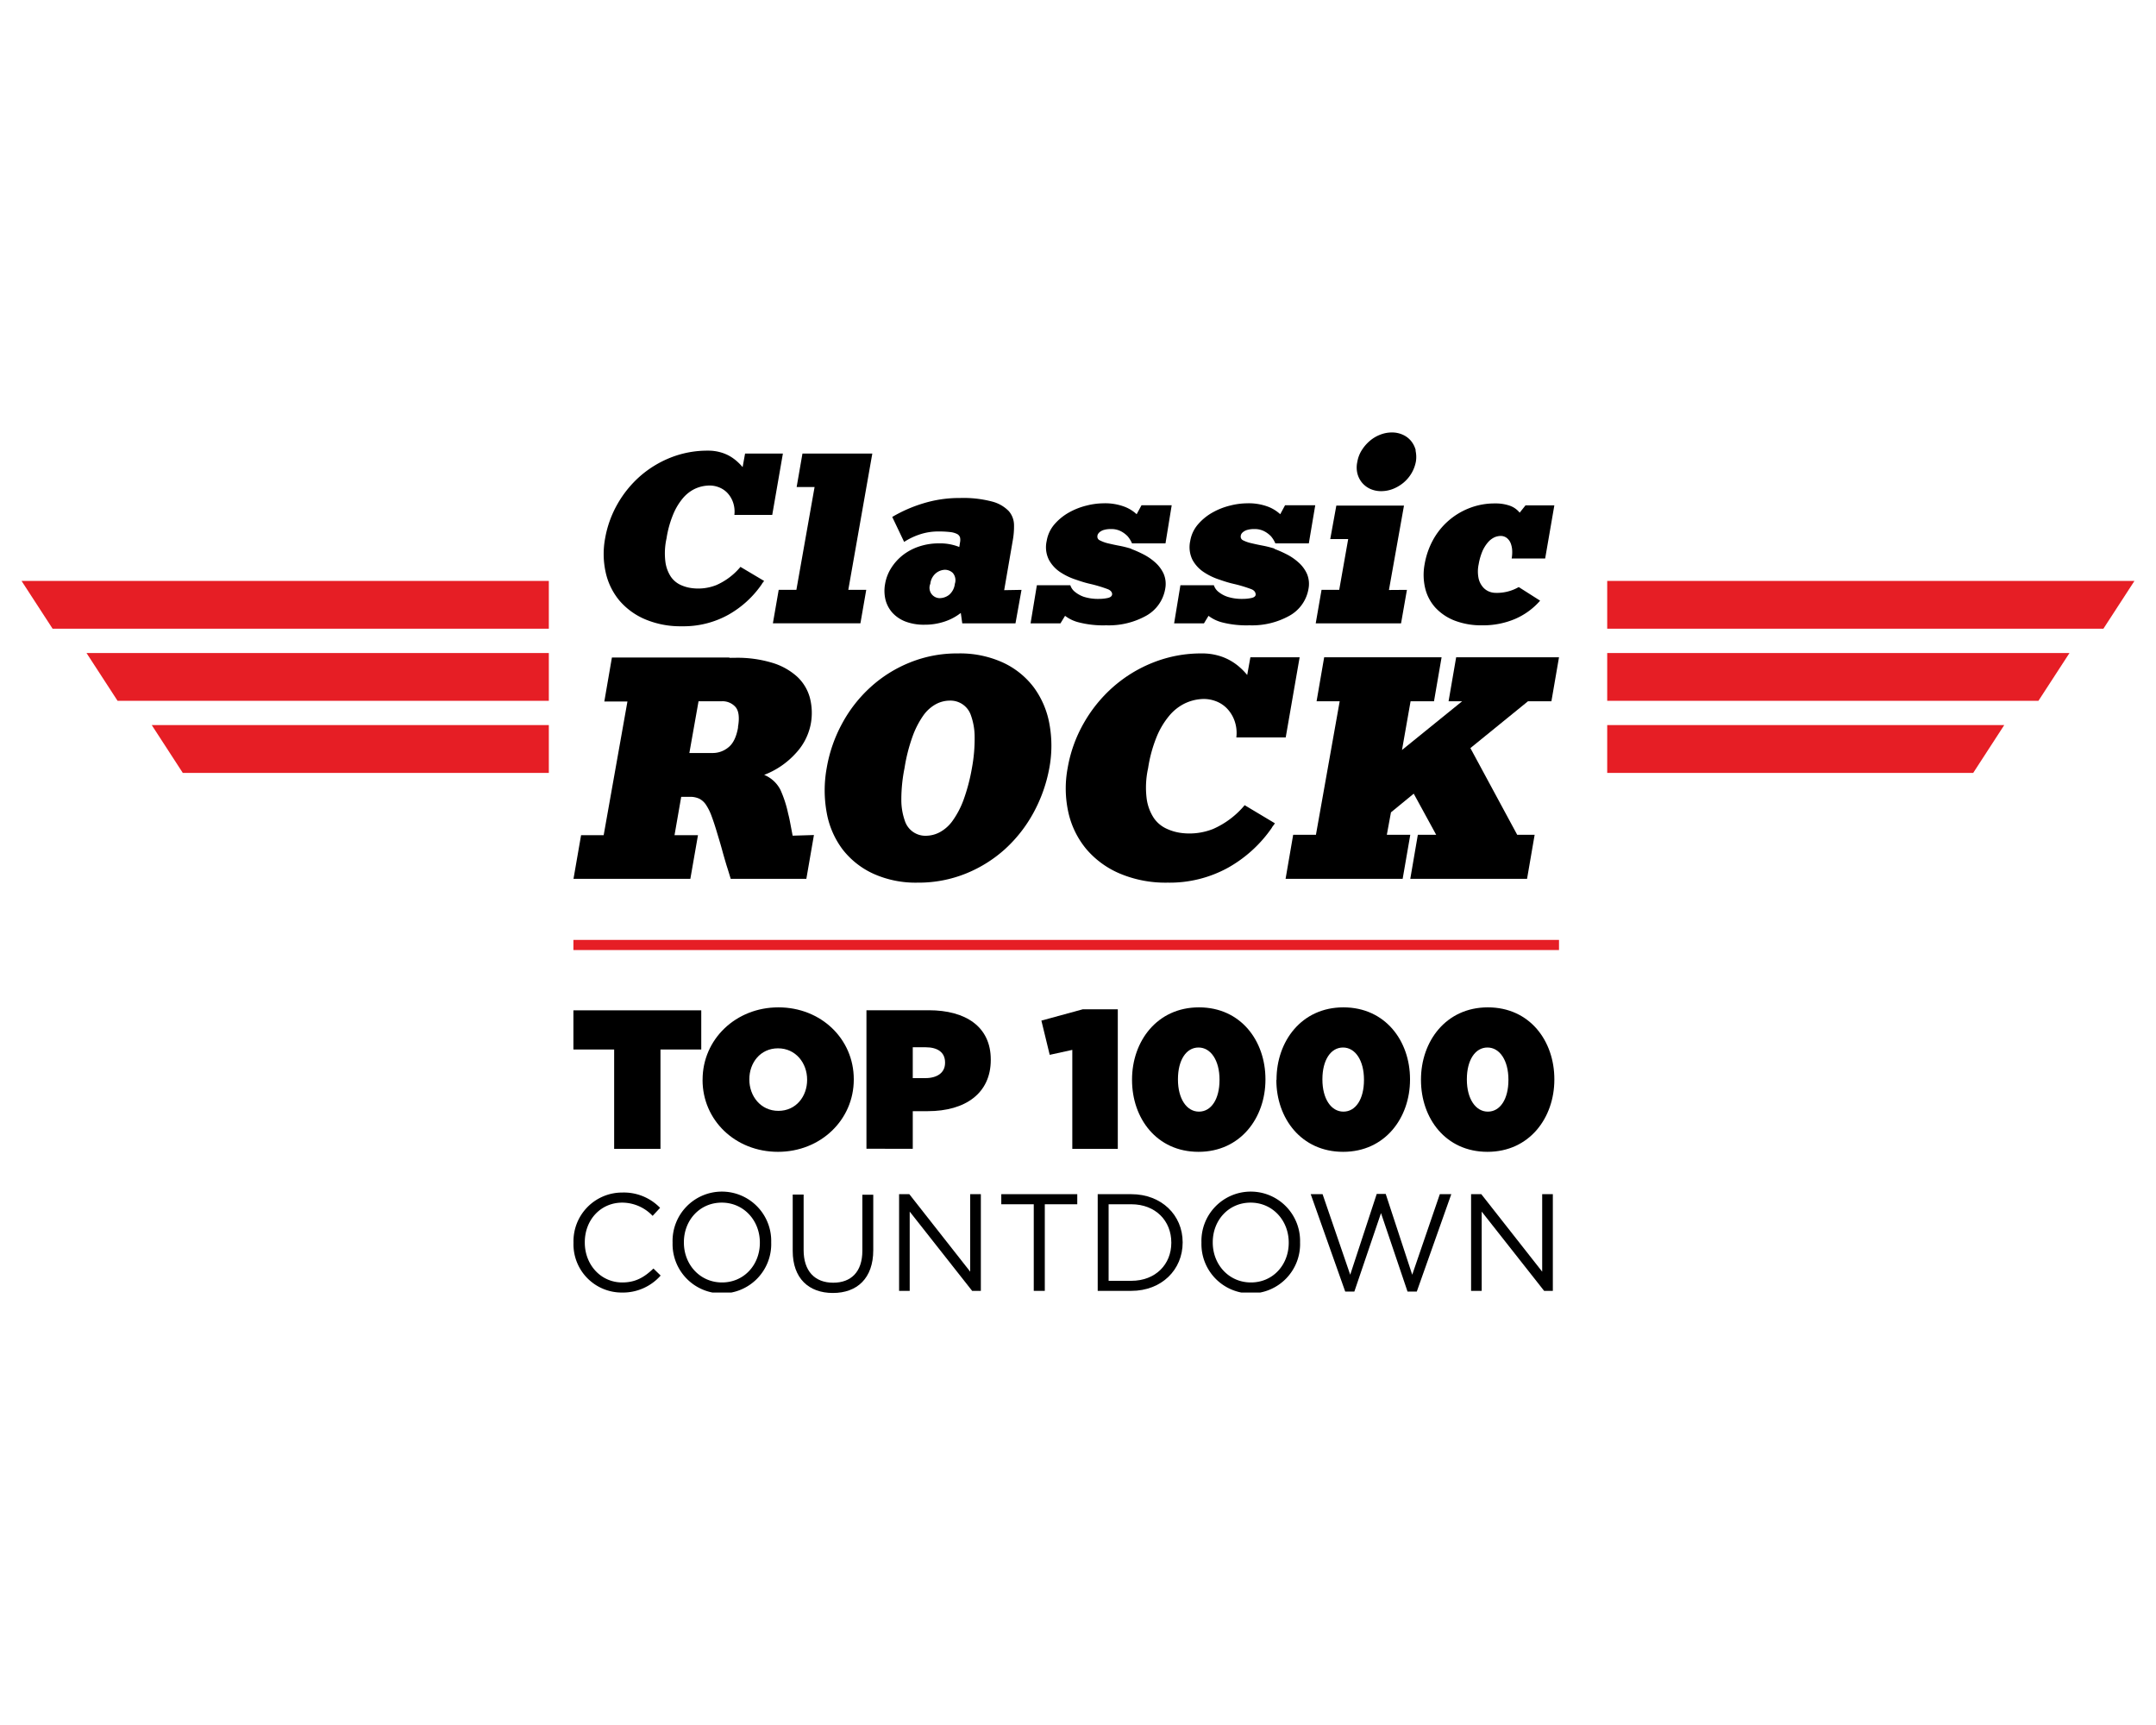 <svg id="Layer_1" data-name="Layer 1" xmlns="http://www.w3.org/2000/svg" xmlns:xlink="http://www.w3.org/1999/xlink" viewBox="0 0 500 400"><defs><style>.cls-1{fill:none;}.cls-2{fill:#e61e25;}.cls-3{clip-path:url(#clip-path);}</style><clipPath id="clip-path"><rect class="cls-1" x="5" y="100.28" width="490" height="199.44"/></clipPath></defs><polygon class="cls-2" points="372.73 145.79 487.8 145.79 495 134.71 372.73 134.71 372.73 145.79 372.73 145.79"/><polygon class="cls-2" points="372.73 162.5 472.74 162.5 479.94 151.42 372.73 151.42 372.73 162.5 372.73 162.5"/><polygon class="cls-2" points="372.73 179.22 457.61 179.22 464.81 168.13 372.73 168.13 372.73 179.22 372.73 179.22"/><path d="M177.21,134.65a1.62,1.62,0,0,1-.28.42,2.36,2.36,0,0,0-.28.42,23.27,23.27,0,0,1-7.73,7.06,21.4,21.4,0,0,1-10.77,2.67,21,21,0,0,1-8.5-1.6,16.05,16.05,0,0,1-6-4.36,15.34,15.34,0,0,1-3.17-6.47,19.67,19.67,0,0,1-.15-7.93,24.53,24.53,0,0,1,2.84-7.93,25.16,25.16,0,0,1,5.23-6.47,24.41,24.41,0,0,1,7.15-4.36,23.07,23.07,0,0,1,8.63-1.6,10.29,10.29,0,0,1,2.87.37,9.47,9.47,0,0,1,2.28.95,10.7,10.7,0,0,1,1.71,1.27,11.78,11.78,0,0,1,1.18,1.23l.57-3.15h8.77l-2.47,14.23h-8.78a6.54,6.54,0,0,0-.34-3,6.06,6.06,0,0,0-1.37-2.19,5.45,5.45,0,0,0-2.08-1.29,5.92,5.92,0,0,0-2.51-.31,8.08,8.08,0,0,0-3,.81,8.52,8.52,0,0,0-2.67,2.14,14.28,14.28,0,0,0-2.22,3.71,24.23,24.23,0,0,0-1.55,5.6,15.89,15.89,0,0,0-.25,5.46,8.23,8.23,0,0,0,1.26,3.4,5.57,5.57,0,0,0,2.17,1.86,8.72,8.72,0,0,0,2.44.75,11.41,11.41,0,0,0,5.94-.67,15.23,15.23,0,0,0,5.59-4.22l5.4,3.21Z"/><polygon points="200.89 136.78 199.54 144.54 179.24 144.54 180.59 136.78 184.69 136.78 188.91 112.94 184.75 112.94 186.1 105.17 202.3 105.17 196.73 136.78 200.89 136.78 200.89 136.78"/><path d="M218,138.7a3.64,3.64,0,0,0,2.06-.73,3.88,3.88,0,0,0,1.38-2.59,2.61,2.61,0,0,0-.48-2.53,2.68,2.68,0,0,0-1.83-.73,3.52,3.52,0,0,0-2,.73,3.72,3.72,0,0,0-1.38,2.53,2.39,2.39,0,0,0,2.3,3.32Zm18.9-1.92-1.4,7.77H223.16l-.34-2.42a12.34,12.34,0,0,1-3.76,2,14.29,14.29,0,0,1-4.67.73,11.91,11.91,0,0,1-4.39-.73,8,8,0,0,1-3-2,7.19,7.19,0,0,1-1.63-3,8.85,8.85,0,0,1-.11-3.71,10,10,0,0,1,1.41-3.69,11.85,11.85,0,0,1,2.7-3,12.56,12.56,0,0,1,3.76-2,14.33,14.33,0,0,1,4.67-.73,11.84,11.84,0,0,1,4.67.84l.17-1.07a2.71,2.71,0,0,0,0-1.15,1.37,1.37,0,0,0-.67-.79,4.7,4.7,0,0,0-1.58-.45,21.86,21.86,0,0,0-2.73-.14,13.49,13.49,0,0,0-4.35.68,15.63,15.63,0,0,0-3.63,1.74l-2.76-5.79a32.78,32.78,0,0,1,7.2-3.15,28.35,28.35,0,0,1,8.49-1.24,26.11,26.11,0,0,1,7.54.84,8.26,8.26,0,0,1,3.8,2.2,5,5,0,0,1,1.21,3.12,18.1,18.1,0,0,1-.28,3.63l-2,11.58Z"/><path d="M262.31,127.28a25.92,25.92,0,0,1,2.75,1.21,12.77,12.77,0,0,1,2.79,1.88,8,8,0,0,1,2,2.65,6,6,0,0,1,.37,3.54,8.82,8.82,0,0,1-4.44,6.24,17.82,17.82,0,0,1-9.23,2.2,22.77,22.77,0,0,1-6.35-.68A8.67,8.67,0,0,1,247,142.8l-1.07,1.75H239l1.46-8.84h7.76a3.26,3.26,0,0,0,1.13,1.58,6.83,6.83,0,0,0,2,1.1,11,11,0,0,0,3.63.48,9,9,0,0,0,1.88-.2c.62-.13,1-.4,1.05-.82s-.25-.93-1-1.23a33.2,33.2,0,0,0-3.94-1.19c-1-.22-2.11-.54-3.4-1a14.93,14.93,0,0,1-3.63-1.72,8,8,0,0,1-2.67-2.87,6.53,6.53,0,0,1-.53-4.41,7.86,7.86,0,0,1,1.85-3.91,12.62,12.62,0,0,1,3.4-2.73,16.18,16.18,0,0,1,4.05-1.57,16.41,16.41,0,0,1,3.8-.51,12.81,12.81,0,0,1,4.95.79,8.7,8.7,0,0,1,2.81,1.74l1.13-2.08h7L270.29,126h-7.76a6.64,6.64,0,0,0-1-1.63,6.11,6.11,0,0,0-1.52-1.15,4.76,4.76,0,0,0-2.36-.54,5.63,5.63,0,0,0-1.64.2,2.71,2.71,0,0,0-.95.48,1.71,1.71,0,0,0-.45.53,1,1,0,0,0-.11.42.93.93,0,0,0,.59,1A8.12,8.12,0,0,0,257,126c.79.19,1.66.38,2.62.56s1.86.42,2.73.68Z"/><path d="M295.54,127.28a25.14,25.14,0,0,1,2.76,1.21,12.47,12.47,0,0,1,2.78,1.88,7.89,7.89,0,0,1,2,2.65,6,6,0,0,1,.37,3.54A8.8,8.8,0,0,1,299,142.8a17.78,17.78,0,0,1-9.22,2.2,22.86,22.86,0,0,1-6.36-.68,8.85,8.85,0,0,1-3.15-1.52l-1.06,1.75h-6.92l1.46-8.84h7.76a3.2,3.2,0,0,0,1.13,1.58,6.71,6.71,0,0,0,2.05,1.1,11,11,0,0,0,3.63.48,9.17,9.17,0,0,0,1.88-.2c.62-.13,1-.4,1-.82s-.24-.93-1-1.23a32.27,32.27,0,0,0-3.93-1.19c-1-.22-2.11-.54-3.4-1a14.75,14.75,0,0,1-3.63-1.72,8,8,0,0,1-2.68-2.87,6.65,6.65,0,0,1-.53-4.41,7.8,7.8,0,0,1,1.86-3.91,12.47,12.47,0,0,1,3.4-2.73,15.89,15.89,0,0,1,4.05-1.57,16.34,16.34,0,0,1,3.8-.51,12.81,12.81,0,0,1,4.95.79,8.82,8.82,0,0,1,2.81,1.74l1.12-2.08h7L303.53,126h-7.76a6.64,6.64,0,0,0-1-1.63,6.11,6.11,0,0,0-1.52-1.15,4.77,4.77,0,0,0-2.37-.54,5.56,5.56,0,0,0-1.63.2,2.71,2.71,0,0,0-.95.48,1.47,1.47,0,0,0-.45.53,1,1,0,0,0-.11.42.93.93,0,0,0,.59,1,8,8,0,0,0,1.88.65c.79.19,1.66.38,2.62.56s1.86.42,2.72.68Z"/><path d="M328.33,104.44a5.62,5.62,0,0,0-1.07-2.16,5.24,5.24,0,0,0-1.91-1.46,6,6,0,0,0-2.56-.54,7.37,7.37,0,0,0-2.76.54,8.1,8.1,0,0,0-2.41,1.46,9.32,9.32,0,0,0-1.84,2.16,7.33,7.33,0,0,0-1,2.65,5.86,5.86,0,0,0,0,2.64,5.46,5.46,0,0,0,1.07,2.17,5.38,5.38,0,0,0,1.91,1.46,6.11,6.11,0,0,0,2.56.53,7.56,7.56,0,0,0,2.76-.53,9,9,0,0,0,2.44-1.46,8.48,8.48,0,0,0,1.83-2.17,8.4,8.4,0,0,0,1-2.64,6.7,6.7,0,0,0-.08-2.65Zm-2.05,32.34-1.36,7.77H305.13l1.35-7.77h4.1L312.66,125H308.5l1.41-7.76H325.6l-3.49,19.57Z"/><path d="M357.15,139.31a16.2,16.2,0,0,1-5.76,4.2,18.87,18.87,0,0,1-7.62,1.49,17.22,17.22,0,0,1-6.44-1.1,12,12,0,0,1-4.45-3,10.26,10.26,0,0,1-2.36-4.47,13.46,13.46,0,0,1-.14-5.57,18.11,18.11,0,0,1,1.91-5.57,16.31,16.31,0,0,1,8.44-7.45,15.88,15.88,0,0,1,5.91-1.1,10,10,0,0,1,3.54.54,5.1,5.1,0,0,1,2.25,1.6l1.35-1.69h6.69l-2.13,12.32h-7.77a8.22,8.22,0,0,0,.12-1.91,5.32,5.32,0,0,0-.37-1.69,2.89,2.89,0,0,0-.9-1.18,2.29,2.29,0,0,0-1.44-.45,3.6,3.6,0,0,0-1.43.33,4.51,4.51,0,0,0-1.46,1.13,8.24,8.24,0,0,0-1.27,2,13.91,13.91,0,0,0-.9,3.1,8,8,0,0,0-.05,3.12,4.63,4.63,0,0,0,.93,2.05,3.71,3.71,0,0,0,1.46,1.13,4,4,0,0,0,1.49.33,10.09,10.09,0,0,0,5.46-1.34l4.94,3.14Z"/><path d="M171.14,168.63q.59-3.37-.58-4.7a4,4,0,0,0-3.16-1.32H162l-2.13,12h5.43a5.68,5.68,0,0,0,3.63-1.32c1.11-.88,1.85-2.42,2.24-4.62Zm17.62,25L187,203.79H169.46c-.3-1-.62-2.06-1-3.23-.29-1-.64-2.15-1-3.49s-.8-2.75-1.24-4.22-.86-2.72-1.25-3.75a12,12,0,0,0-1.25-2.49,4.16,4.16,0,0,0-1.54-1.4,5,5,0,0,0-2.2-.44h-2l-1.55,8.89h5.44l-1.77,10.13H133l1.76-10.13H140l5.51-31h-5.36l1.76-10.2h27.23v.07a5.18,5.18,0,0,0,.7,0c.22,0,.45,0,.7,0a27.85,27.85,0,0,1,8.58,1.17,15,15,0,0,1,5.77,3.23,10.39,10.39,0,0,1,2.93,4.88,13.94,13.94,0,0,1,.18,6.2,13.67,13.67,0,0,1-3.41,6.61,19,19,0,0,1-7.37,5.06,7.42,7.42,0,0,1,3.78,3.49,26.93,26.93,0,0,1,1.79,5.54c.15.54.31,1.26.48,2.17s.36,1.87.55,2.9Z"/><path d="M214.73,193.8a6.93,6.93,0,0,0,3.19-.81,8.81,8.81,0,0,0,3-2.67,20.39,20.39,0,0,0,2.54-4.85,43.28,43.28,0,0,0,1.94-7.37,37.33,37.33,0,0,0,.63-7.35,14.93,14.93,0,0,0-.85-4.84,5,5,0,0,0-4.92-3.45,6.93,6.93,0,0,0-3.19.81,8.76,8.76,0,0,0-2.94,2.64,20.65,20.65,0,0,0-2.49,4.84,39.91,39.91,0,0,0-1.87,7.35,36.87,36.87,0,0,0-.74,7.37,14.51,14.51,0,0,0,.81,4.85,5,5,0,0,0,4.92,3.48Zm7.41-42.28a24,24,0,0,1,10.42,2.1,18.91,18.91,0,0,1,7.13,5.69,20.29,20.29,0,0,1,3.66,8.44,28.11,28.11,0,0,1,0,10.35,34.64,34.64,0,0,1-3.66,10.34,32.28,32.28,0,0,1-6.61,8.45,30.64,30.64,0,0,1-9.1,5.68,29.25,29.25,0,0,1-11.16,2.1,23.84,23.84,0,0,1-10.35-2.1,19,19,0,0,1-7.12-5.68,20,20,0,0,1-3.63-8.45,28.76,28.76,0,0,1,0-10.34,33.24,33.24,0,0,1,3.59-10.35,31.66,31.66,0,0,1,6.61-8.44,30.35,30.35,0,0,1,9.1-5.69,29,29,0,0,1,11.08-2.1Z"/><path d="M295.67,190.87a3.25,3.25,0,0,1-.36.55,2.53,2.53,0,0,0-.37.55,30.42,30.42,0,0,1-10.09,9.21,28,28,0,0,1-14.06,3.49,27.28,27.28,0,0,1-11.08-2.1,20.84,20.84,0,0,1-7.78-5.68,20.13,20.13,0,0,1-4.15-8.45,25.57,25.57,0,0,1-.18-10.34,31.75,31.75,0,0,1,3.7-10.35,32.63,32.63,0,0,1,6.83-8.44,31.57,31.57,0,0,1,9.32-5.69,30.07,30.07,0,0,1,11.27-2.1,13.61,13.61,0,0,1,3.74.48,12.23,12.23,0,0,1,3,1.25,12.87,12.87,0,0,1,2.24,1.65,14.75,14.75,0,0,1,1.54,1.62l.74-4.11H301.4L298.17,171H286.72a8.48,8.48,0,0,0-.44-3.93,8,8,0,0,0-1.8-2.86,7.07,7.07,0,0,0-2.72-1.69,7.82,7.82,0,0,0-3.26-.41,10.52,10.52,0,0,0-3.86,1.07,11,11,0,0,0-3.48,2.79,18.56,18.56,0,0,0-2.9,4.84,31.93,31.93,0,0,0-2,7.31,20.71,20.71,0,0,0-.33,7.11,10.85,10.85,0,0,0,1.65,4.45,7.24,7.24,0,0,0,2.83,2.42,11.55,11.55,0,0,0,3.19,1,14.85,14.85,0,0,0,7.74-.88,20,20,0,0,0,7.31-5.51l7,4.19Z"/><polygon points="355.9 193.58 354.14 203.79 327.06 203.79 328.81 193.58 333.07 193.58 327.86 184.04 322.58 188.37 321.62 193.58 327.06 193.58 325.29 203.79 298.14 203.79 299.9 193.58 305.18 193.58 310.69 162.61 305.33 162.61 307.09 152.41 334.32 152.41 332.56 162.61 327.13 162.61 325.14 173.91 339.09 162.61 335.94 162.61 337.7 152.41 361.55 152.41 359.79 162.61 354.36 162.61 341 173.47 351.86 193.58 355.9 193.58 355.9 193.58"/><polygon class="cls-2" points="127.28 145.79 12.2 145.79 5 134.71 127.28 134.71 127.28 145.79 127.28 145.79"/><polygon class="cls-2" points="127.28 162.5 27.26 162.5 20.06 151.42 127.28 151.42 127.28 162.5 127.28 162.5"/><polygon class="cls-2" points="127.28 179.22 42.39 179.22 35.19 168.13 127.28 168.13 127.28 179.22 127.28 179.22"/><polygon points="142.43 243.36 132.98 243.36 132.98 234.28 162.63 234.28 162.63 243.36 153.17 243.36 153.17 266.4 142.43 266.4 142.43 243.36 142.43 243.36"/><path d="M187.18,250.43v-.09c0-3.81-2.62-7.25-6.75-7.25s-6.65,3.39-6.65,7.16v.09c0,3.81,2.61,7.25,6.74,7.25s6.66-3.4,6.66-7.16Zm-24.24,0v-.09c0-9.32,7.67-16.75,17.58-16.75S198,240.93,198,250.25v.09c0,9.32-7.67,16.75-17.58,16.75s-17.49-7.34-17.49-16.66Z"/><path d="M214.58,250c2.75,0,4.59-1.24,4.59-3.54v-.09c0-2.34-1.7-3.53-4.55-3.53h-2.94V250Zm-13.64-15.74H215.4c8.54,0,14.37,3.81,14.37,11.42v.1c0,7.75-5.92,11.88-14.6,11.88h-3.49v8.72H200.94V234.28Z"/><polygon points="248.68 243.45 243.44 244.6 241.51 236.66 251.11 234.04 259.23 234.04 259.23 266.4 248.68 266.4 248.68 243.45 248.68 243.45"/><path d="M282.82,250.43v-.09c0-4.41-2-7.44-4.87-7.44s-4.77,2.94-4.77,7.35v.09c0,4.41,2,7.43,4.87,7.43s4.77-2.93,4.77-7.34Zm-20.29,0v-.09c0-8.86,5.79-16.75,15.52-16.75s15.42,7.8,15.42,16.66v.09c0,8.86-5.79,16.75-15.52,16.75s-15.42-7.8-15.42-16.66Z"/><path d="M316.32,250.43v-.09c0-4.41-2-7.44-4.86-7.44s-4.78,2.94-4.78,7.35v.09c0,4.41,2,7.43,4.87,7.43s4.77-2.93,4.77-7.34Zm-20.28,0v-.09c0-8.86,5.78-16.75,15.51-16.75S327,241.39,327,250.25v.09c0,8.86-5.78,16.75-15.51,16.75S296,259.29,296,250.43Z"/><g class="cls-3"><path d="M349.82,250.43v-.09c0-4.41-2-7.44-4.86-7.44s-4.78,2.94-4.78,7.35v.09c0,4.41,2,7.43,4.87,7.43s4.77-2.93,4.77-7.34Zm-20.28,0v-.09c0-8.86,5.78-16.75,15.51-16.75s15.42,7.8,15.42,16.66v.09c0,8.86-5.78,16.75-15.51,16.75s-15.42-7.8-15.42-16.66Z"/><path d="M133,288.19v-.07a11.29,11.29,0,0,1,11.33-11.59,11.69,11.69,0,0,1,8.75,3.55l-1.73,1.86a9.75,9.75,0,0,0-7.05-3.07c-5,0-8.68,4-8.68,9.19v.06c0,5.19,3.75,9.26,8.68,9.26,3.08,0,5.1-1.19,7.24-3.23l1.67,1.63a11.68,11.68,0,0,1-9,3.94A11.18,11.18,0,0,1,133,288.19Z"/><path d="M176.22,288.19v-.07c0-5.09-3.72-9.25-8.84-9.25s-8.78,4.1-8.78,9.19v.06c0,5.1,3.72,9.26,8.84,9.26s8.78-4.1,8.78-9.19Zm-20.24,0v-.07a11.44,11.44,0,1,1,22.87-.06v.06a11.44,11.44,0,1,1-22.87.07Z"/></g><path d="M183.84,290v-13h2.53v12.88c0,4.84,2.57,7.56,6.86,7.56,4.13,0,6.76-2.5,6.76-7.4v-13h2.53v12.85c0,6.53-3.75,9.93-9.36,9.93s-9.32-3.4-9.32-9.74Z"/><polygon points="208.51 276.91 210.88 276.91 225 294.88 225 276.91 227.47 276.91 227.47 299.33 225.45 299.33 210.97 280.95 210.97 299.33 208.51 299.33 208.51 276.91 208.51 276.91"/><polygon points="239.74 279.25 232.21 279.25 232.21 276.91 249.83 276.91 249.83 279.25 242.3 279.25 242.3 299.33 239.74 299.33 239.74 279.25 239.74 279.25"/><g class="cls-3"><path d="M262.35,297c5.67,0,9.29-3.85,9.29-8.81v-.07c0-5-3.62-8.87-9.29-8.87H257.1V297Zm-7.78-20.09h7.78c7,0,11.92,4.84,11.92,11.15v.06c0,6.31-4.87,11.21-11.92,11.21h-7.78V276.91Z"/><path d="M298.87,288.19v-.07c0-5.09-3.72-9.25-8.84-9.25s-8.78,4.1-8.78,9.19v.06c0,5.1,3.72,9.26,8.85,9.26s8.77-4.1,8.77-9.19Zm-20.24,0v-.07a11.44,11.44,0,1,1,22.87-.06v.06a11.44,11.44,0,1,1-22.87.07Z"/></g><polygon points="303.97 276.91 306.72 276.91 313.13 295.59 319.28 276.85 321.36 276.85 327.51 295.59 333.91 276.91 336.57 276.91 328.57 299.49 326.42 299.49 320.27 281.3 314.09 299.49 311.97 299.49 303.97 276.91 303.97 276.91"/><polygon points="341.16 276.91 343.53 276.91 357.65 294.88 357.65 276.91 360.12 276.91 360.12 299.33 358.1 299.33 343.62 280.95 343.62 299.33 341.16 299.33 341.16 276.91 341.16 276.91"/><polygon class="cls-2" points="361.55 220.3 132.98 220.3 132.98 217.95 361.55 217.95 361.55 220.3 361.55 220.3"/></svg>